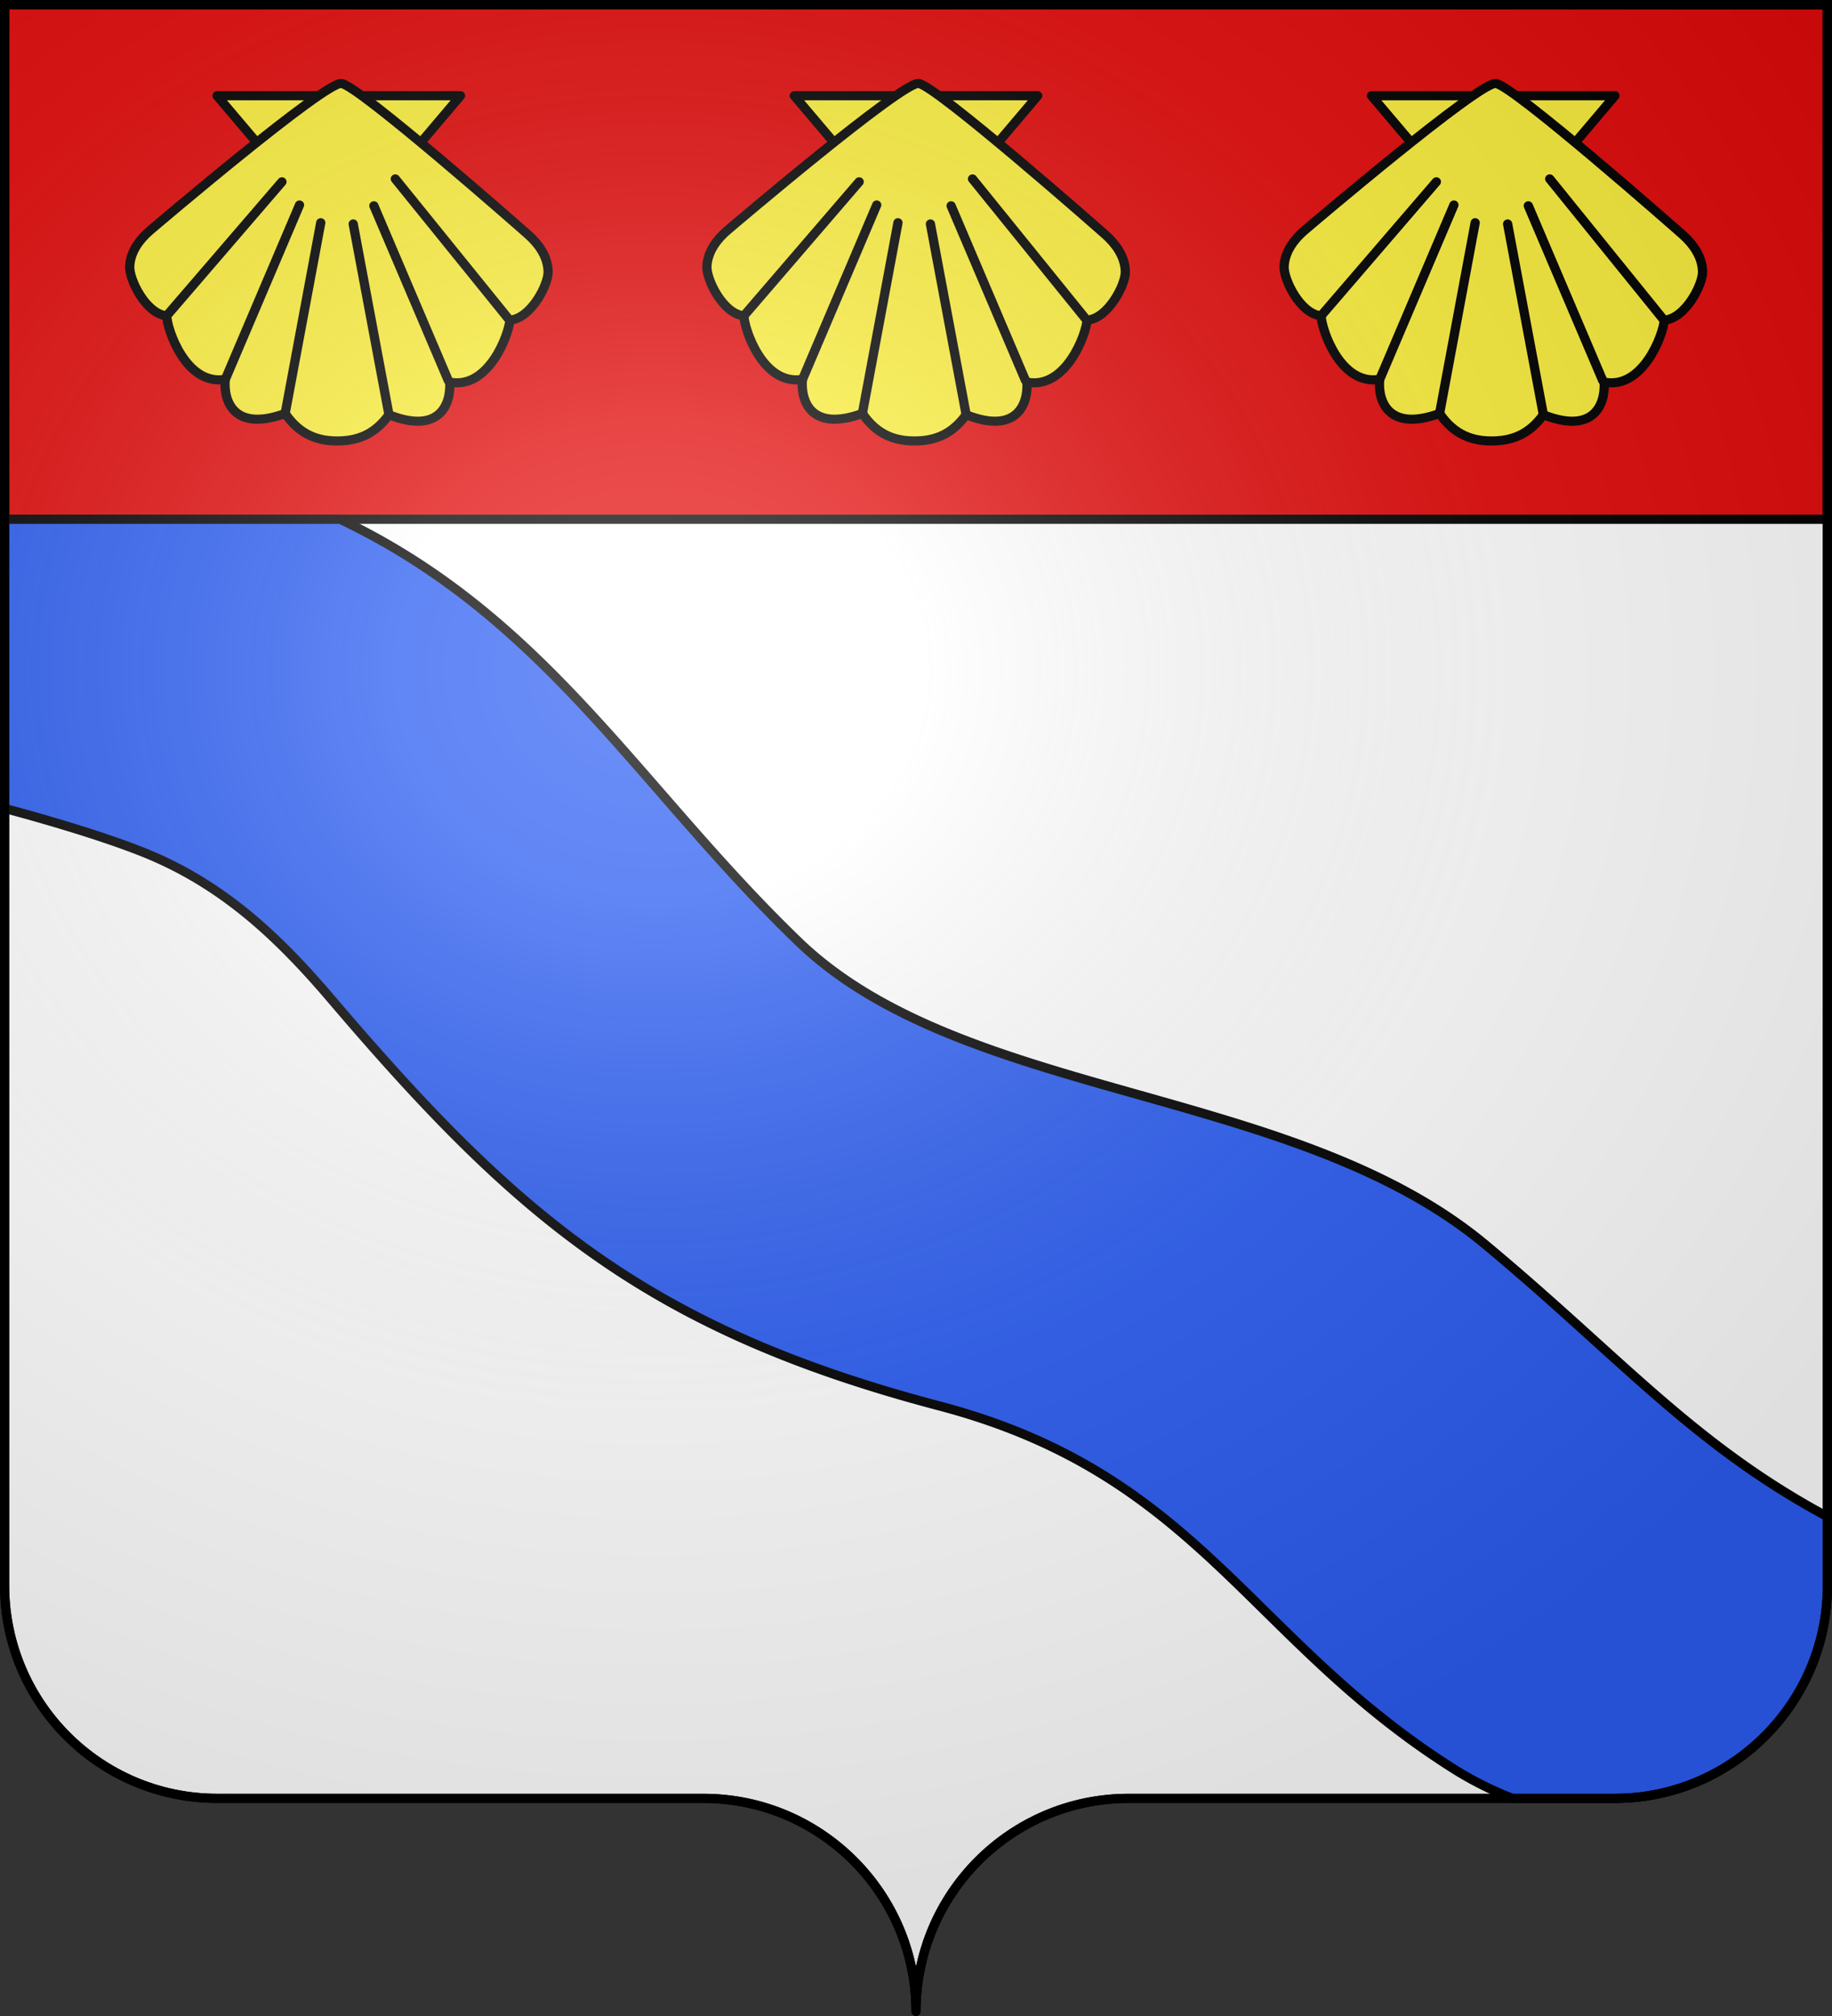 <svg xmlns="http://www.w3.org/2000/svg" xmlns:xlink="http://www.w3.org/1999/xlink" width="600" height="660" version="1.0"><rect width="100%" height="100%" fill="#333333" stroke="none"/><desc>Flag of Canton of Valais (Wallis)</desc><defs><radialGradient xlink:href="#a" id="b" cx="285.186" cy="200.448" r="300" fx="285.186" fy="200.448" gradientTransform="matrix(1.551 0 0 1.35 -227.894 -51.264)" gradientUnits="userSpaceOnUse"/><linearGradient id="a"><stop offset="0" style="stop-color:white;stop-opacity:.314"/><stop offset=".19" style="stop-color:white;stop-opacity:.251"/><stop offset=".6" style="stop-color:#6b6b6b;stop-opacity:.125"/><stop offset="1" style="stop-color:black;stop-opacity:.125"/></linearGradient></defs><path d="M300 658.5c0-38.504 31.203-69.754 69.65-69.754h159.2c38.447 0 69.65-31.25 69.65-69.753V1.5H1.5v517.493c0 38.504 31.203 69.753 69.65 69.753h159.2c38.447 0 69.65 31.25 69.65 69.754" style="fill:#fff;fill-opacity:1;fill-rule:nonzero;stroke:none"/><path d="M1.5 1.5V170h597V1.5z" style="fill:#e20909;fill-opacity:1;stroke:#000;stroke-width:3;stroke-linecap:round;stroke-linejoin:miter;stroke-miterlimit:4;stroke-opacity:1"/><path d="M300 658.5c0-38.504 31.203-69.754 69.65-69.754h159.2c38.447 0 69.65-31.25 69.65-69.753V1.5H1.5v517.493c0 38.504 31.203 69.753 69.65 69.753h159.2c38.447 0 69.65 31.25 69.65 69.754" style="fill:none;stroke:#000;stroke-width:3;stroke-linecap:round;stroke-linejoin:round;stroke-miterlimit:4;stroke-opacity:1;stroke-dasharray:none;stroke-dashoffset:0"/><path d="m98.195 68.427-36.677-43.99h73.355z" style="fill:#fcef3c;stroke:#000;stroke-width:2.784;stroke-linejoin:round;stroke-miterlimit:4;stroke-dasharray:none" transform="matrix(1.087 0 0 1.069 193.261 5.215)"/><path d="M98.957 152.084c5.049.446 54.8 44.96 56.426 46.443 2.819 2.574 5.807 6.457 5.888 11.226.068 3.966-5.234 14.406-11.527 14.799-.27 4.348-6.424 21.339-18.122 19.003.428 6.832-3.146 16.08-18.326 9.991-4.641 6.608-10.316 8.046-15.731 8.025-5.418-.022-11.053-1.699-15.521-8.423-15.331 5.701-18.668-3.636-18.066-10.455-11.758 2.038-17.478-15.103-17.637-19.457-6.28-.554-11.316-11.125-11.146-15.089.201-4.765 3.287-8.57 6.174-11.072 1.66-1.441 52.539-45.436 57.588-44.991z" style="fill:#fcef3c;stroke:#000;stroke-width:2.784;stroke-linejoin:round;stroke-miterlimit:4;stroke-dasharray:none" transform="matrix(1.087 0 0 1.069 193.261 -135.26)"/><path d="m46.341 223.236 34.73-41.028M63.814 243.164l22.545-53.859M82.04 253.148l10.722-58.415M102.541 195.11l10.679 57.934M131.172 243.024l-22.401-53.476M149.265 224.098l-34.043-42.781" style="fill:none;stroke:#000;stroke-width:2.784;stroke-linecap:round;stroke-linejoin:round;stroke-miterlimit:4;stroke-dasharray:none" transform="matrix(1.087 0 0 1.069 193.261 -135.26)"/><path d="m134.873 24.437-36.678 43.99-36.677-43.99z" style="fill:#fcef3c;stroke:#000;stroke-width:2.784;stroke-linejoin:round;stroke-miterlimit:4;stroke-dasharray:none" transform="matrix(1.087 0 0 1.069 4.22 5.215)"/><path d="M98.957 152.084c5.049.446 54.8 44.96 56.426 46.443 2.819 2.574 5.807 6.457 5.888 11.226.068 3.966-5.234 14.406-11.527 14.799-.27 4.348-6.424 21.339-18.122 19.003.428 6.832-3.146 16.08-18.326 9.991-4.641 6.608-10.316 8.046-15.731 8.025-5.418-.022-11.053-1.699-15.521-8.423-15.331 5.701-18.668-3.636-18.066-10.455-11.758 2.038-17.478-15.103-17.637-19.457-6.28-.554-11.316-11.125-11.146-15.089.201-4.765 3.287-8.57 6.174-11.072 1.66-1.441 52.539-45.436 57.588-44.991z" style="fill:#fcef3c;stroke:#000;stroke-width:2.784;stroke-linejoin:round;stroke-miterlimit:4;stroke-dasharray:none" transform="matrix(1.087 0 0 1.069 4.22 -135.26)"/><path d="m46.341 223.236 34.73-41.028M63.814 243.164l22.545-53.859M82.04 253.148l10.722-58.415M102.541 195.11l10.679 57.934M131.172 243.024l-22.401-53.476M149.265 224.098l-34.043-42.781" style="fill:none;stroke:#000;stroke-width:2.784;stroke-linecap:round;stroke-linejoin:round;stroke-miterlimit:4;stroke-dasharray:none" transform="matrix(1.087 0 0 1.069 4.22 -135.26)"/><path d="M61.518 24.437h73.355l-36.678 43.99z" style="fill:#fcef3c;stroke:#000;stroke-width:2.784;stroke-linejoin:round;stroke-miterlimit:4;stroke-dasharray:none" transform="matrix(1.087 0 0 1.069 382.303 5.215)"/><path d="M98.957 152.084c5.049.446 54.8 44.96 56.426 46.443 2.819 2.574 5.807 6.457 5.888 11.226.068 3.966-5.234 14.406-11.527 14.799-.27 4.348-6.424 21.339-18.122 19.003.428 6.832-3.146 16.08-18.326 9.991-4.641 6.608-10.316 8.046-15.731 8.025-5.418-.022-11.053-1.699-15.521-8.423-15.331 5.701-18.668-3.636-18.066-10.455-11.758 2.038-17.478-15.103-17.637-19.457-6.28-.554-11.316-11.125-11.146-15.089.201-4.765 3.287-8.57 6.174-11.072 1.66-1.441 52.539-45.436 57.588-44.991z" style="fill:#fcef3c;stroke:#000;stroke-width:2.784;stroke-linejoin:round;stroke-miterlimit:4;stroke-dasharray:none" transform="matrix(1.087 0 0 1.069 382.303 -135.26)"/><path d="m46.341 223.236 34.73-41.028M63.814 243.164l22.545-53.859M82.04 253.148l10.722-58.415M102.541 195.11l10.679 57.934M131.172 243.024l-22.401-53.476M149.265 224.098l-34.043-42.781" style="fill:none;stroke:#000;stroke-width:2.784;stroke-linecap:round;stroke-linejoin:round;stroke-miterlimit:4;stroke-dasharray:none" transform="matrix(1.087 0 0 1.069 382.303 -135.26)"/><path d="M111.406 170H1.5v94.656c10.958 2.928 30.68 8.505 45.156 14.25 26.128 10.37 44.426 27.758 61.782 48.125 60.448 70.95 103.356 108.012 199.125 133.219 85.49 22.502 101.236 76.65 169.28 119.313a112 112 0 0 0 18.5 9.187h33.5c38.448 0 69.657-31.246 69.657-69.75v-22.469c-44.326-23.808-67.979-52.413-112.062-89.093-62.738-52.199-170.879-47.127-224.844-99.094C209.078 257.777 179.008 202.217 111.406 170z" style="fill:#2b5df2;stroke:#000;stroke-width:3;stroke-miterlimit:4;stroke-dasharray:none"/><path d="M1.5 1.5V518.99c0 38.505 31.203 69.755 69.65 69.755h159.2c38.447 0 69.65 31.25 69.65 69.754 0-38.504 31.203-69.754 69.65-69.754h159.2c38.447 0 69.65-31.25 69.65-69.755V1.5z" style="fill:url(#b)#000;fill-opacity:1;fill-rule:evenodd;stroke:none"/><path d="M300 658.5c0-38.504 31.203-69.754 69.65-69.754h159.2c38.447 0 69.65-31.25 69.65-69.753V1.5H1.5v517.493c0 38.504 31.203 69.753 69.65 69.753h159.2c38.447 0 69.65 31.25 69.65 69.754" style="fill:none;stroke:#000;stroke-width:3;stroke-linecap:round;stroke-linejoin:round;stroke-miterlimit:4;stroke-opacity:1;stroke-dasharray:none;stroke-dashoffset:0"/></svg>